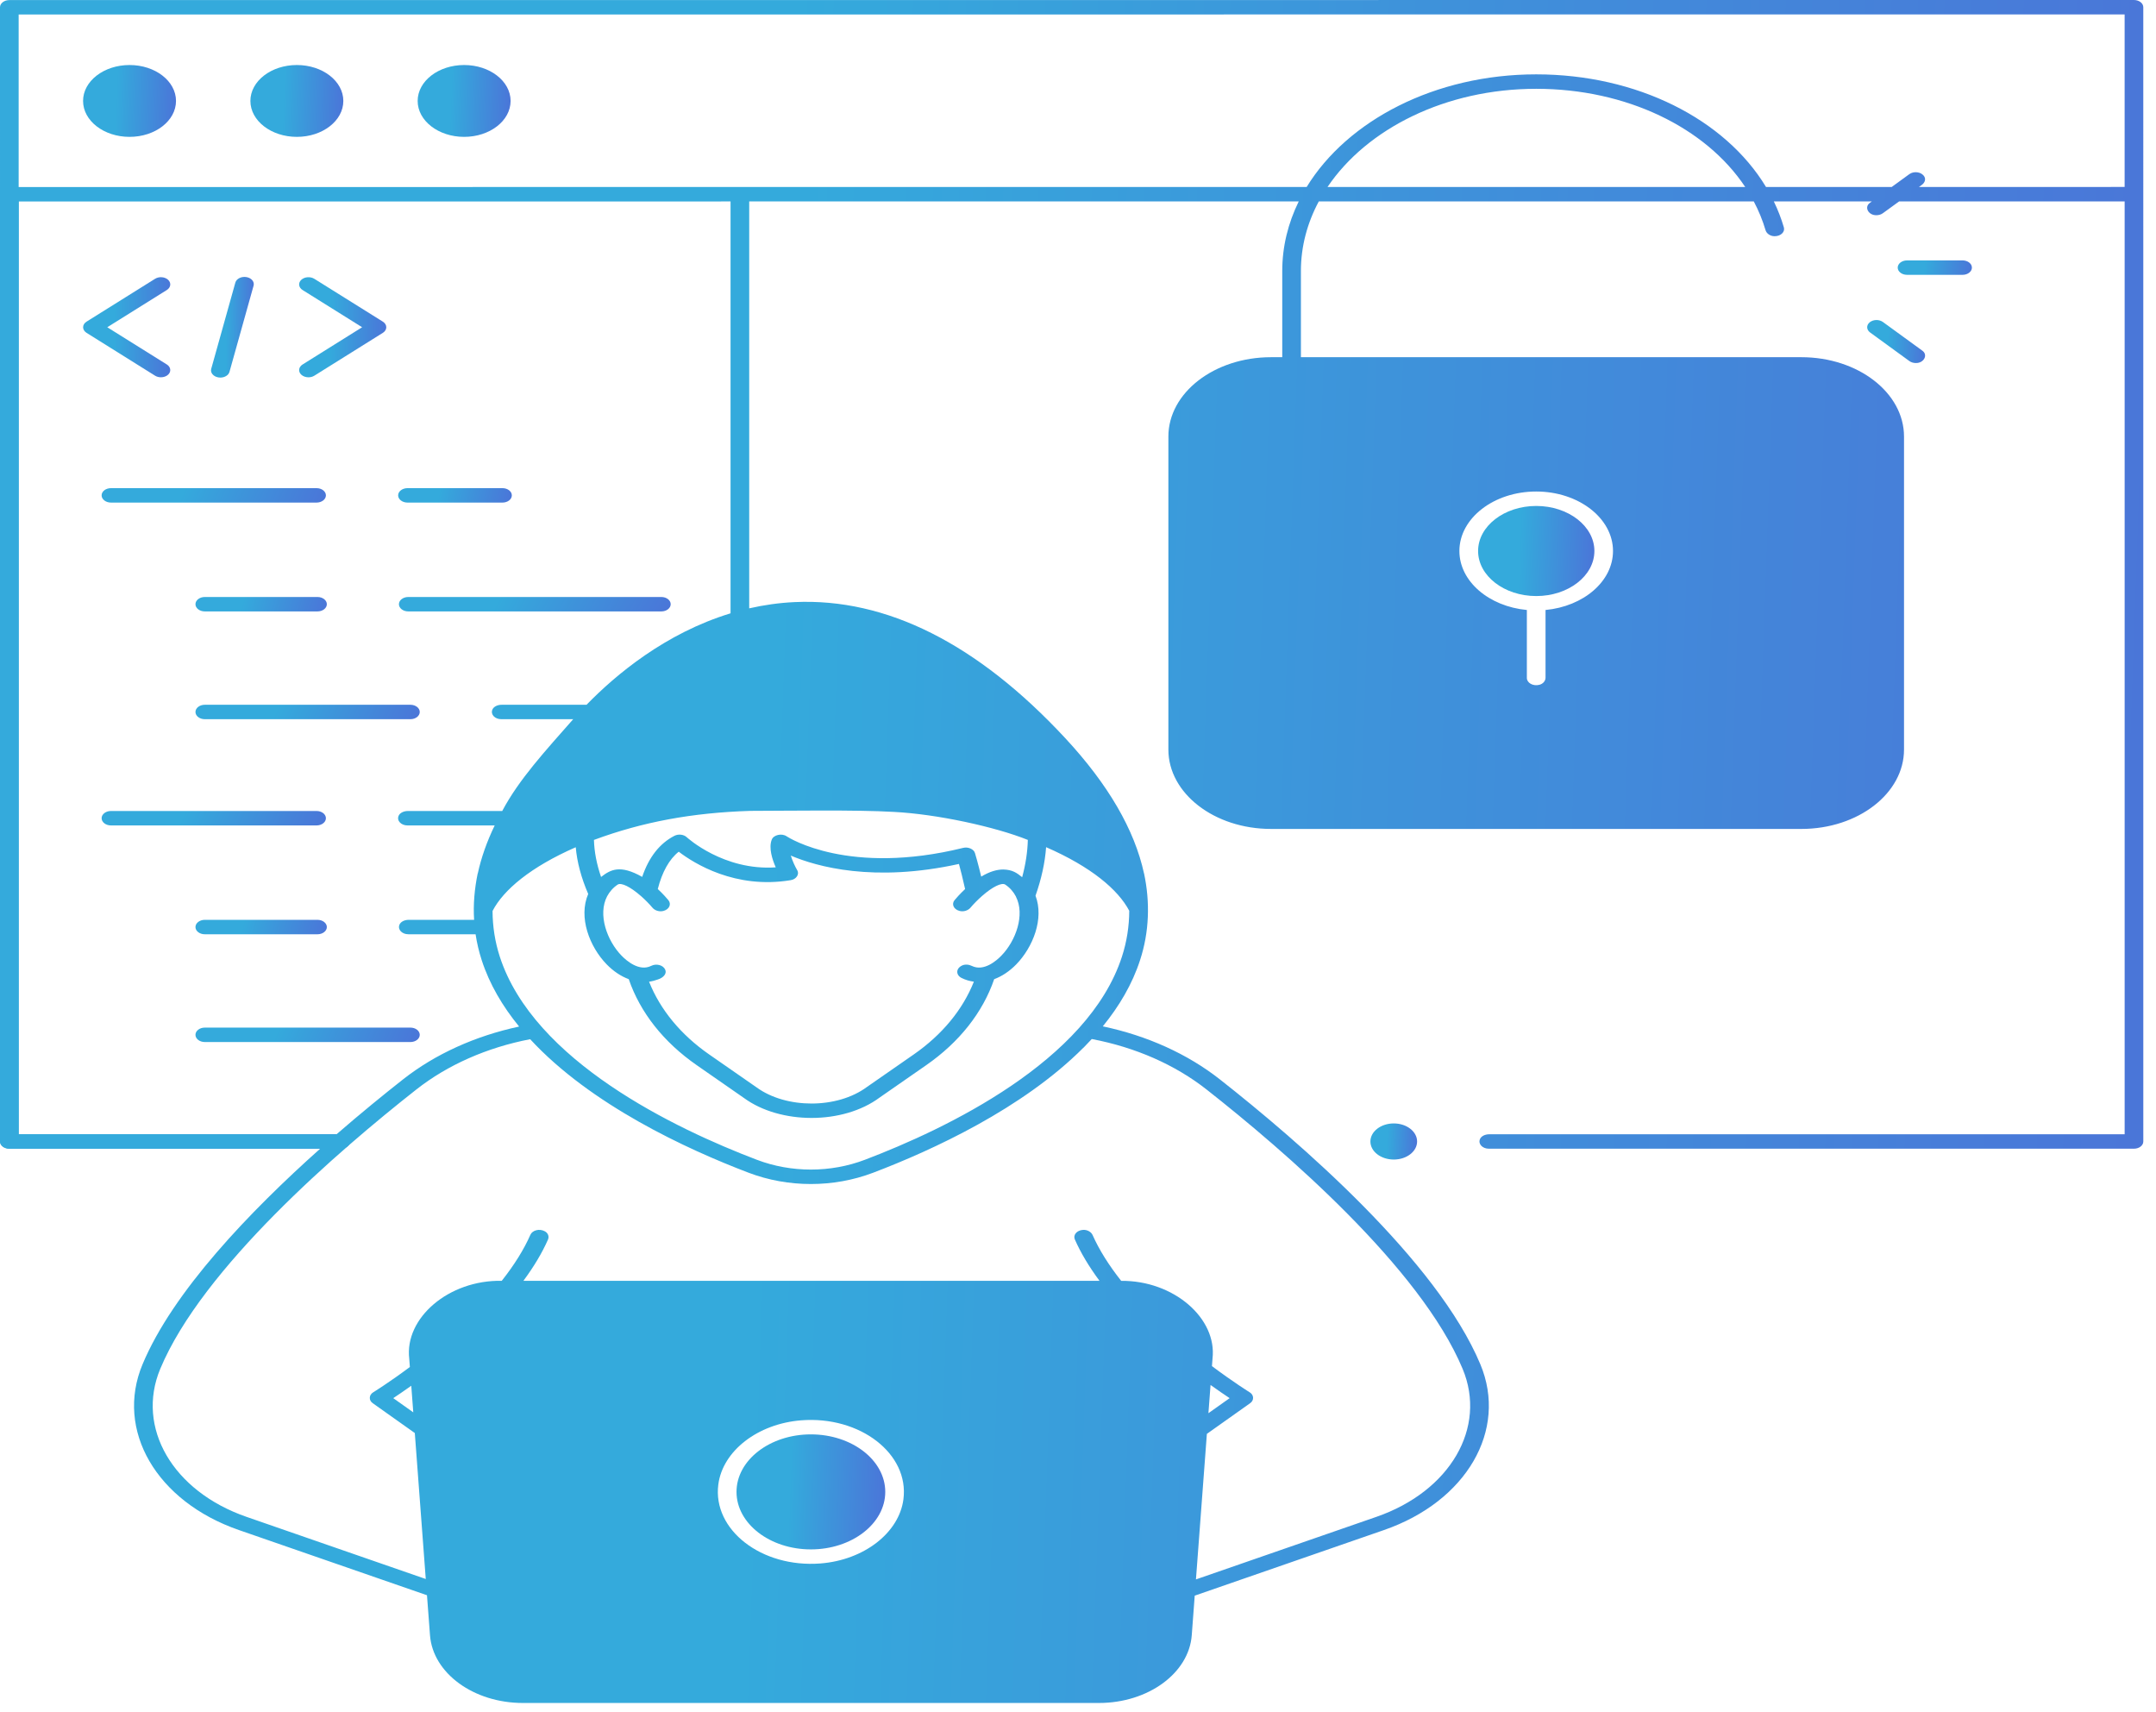 <svg width="136" height="108" viewBox="0 0 136 108" fill="none" xmlns="http://www.w3.org/2000/svg">
<path d="M10.151 23.797C10.021 23.797 9.89 23.764 9.781 23.696L5.461 20.995C5.322 20.908 5.242 20.778 5.242 20.641C5.242 20.503 5.322 20.373 5.461 20.287L9.782 17.585C10.034 17.427 10.405 17.458 10.61 17.653C10.814 17.849 10.775 18.135 10.522 18.293L6.767 20.641L10.522 22.988C10.774 23.146 10.814 23.433 10.61 23.628C10.493 23.74 10.323 23.797 10.151 23.797Z" fill="url(#paint0_linear_1674_1691)"/>
<path d="M19.458 23.798C19.287 23.798 19.116 23.74 19 23.629C18.796 23.433 18.835 23.147 19.088 22.989L22.843 20.641L19.088 18.294C18.835 18.136 18.796 17.849 19 17.654C19.204 17.458 19.575 17.428 19.828 17.586L24.149 20.287C24.287 20.374 24.367 20.504 24.367 20.641C24.367 20.779 24.287 20.909 24.149 20.995L19.828 23.697C19.719 23.765 19.588 23.798 19.458 23.798Z" fill="url(#paint1_linear_1674_1691)"/>
<path d="M13.9 23.816C13.859 23.816 13.817 23.812 13.775 23.805C13.457 23.752 13.255 23.51 13.324 23.264L14.845 17.826C14.913 17.58 15.225 17.423 15.545 17.477C15.862 17.53 16.064 17.773 15.996 18.018L14.475 23.456C14.415 23.67 14.171 23.816 13.9 23.816Z" fill="url(#paint2_linear_1674_1691)"/>
<path d="M31.697 31.7H25.704C25.379 31.7 25.115 31.496 25.115 31.245C25.115 30.994 25.379 30.79 25.704 30.79H31.697C32.022 30.79 32.286 30.994 32.286 31.245C32.286 31.496 32.022 31.7 31.697 31.7Z" fill="url(#paint3_linear_1674_1691)"/>
<path d="M19.97 31.7H6.999C6.674 31.7 6.41 31.496 6.41 31.245C6.41 30.994 6.674 30.79 6.999 30.79H19.97C20.294 30.79 20.558 30.994 20.558 31.245C20.558 31.496 20.294 31.7 19.97 31.7Z" fill="url(#paint4_linear_1674_1691)"/>
<path d="M41.718 38.565H25.753C25.428 38.565 25.164 38.361 25.164 38.11C25.164 37.859 25.428 37.655 25.753 37.655H41.718C42.043 37.655 42.307 37.859 42.307 38.11C42.307 38.361 42.044 38.565 41.718 38.565Z" fill="url(#paint5_linear_1674_1691)"/>
<path d="M20.028 38.565H12.919C12.594 38.565 12.33 38.361 12.33 38.11C12.33 37.859 12.594 37.655 12.919 37.655H20.028C20.353 37.655 20.617 37.859 20.617 38.11C20.617 38.361 20.353 38.565 20.028 38.565Z" fill="url(#paint6_linear_1674_1691)"/>
<path d="M25.89 45.363H12.919C12.594 45.363 12.33 45.159 12.33 44.908C12.33 44.657 12.594 44.453 12.919 44.453H25.89C26.215 44.453 26.478 44.657 26.478 44.908C26.478 45.159 26.215 45.363 25.89 45.363Z" fill="url(#paint7_linear_1674_1691)"/>
<path d="M19.97 52.064H6.999C6.674 52.064 6.41 51.86 6.41 51.608C6.41 51.357 6.674 51.153 6.999 51.153H19.97C20.294 51.153 20.558 51.357 20.558 51.608C20.558 51.86 20.294 52.064 19.97 52.064Z" fill="url(#paint8_linear_1674_1691)"/>
<path d="M20.028 58.929H12.919C12.594 58.929 12.33 58.725 12.33 58.474C12.33 58.222 12.594 58.018 12.919 58.018H20.028C20.353 58.018 20.617 58.222 20.617 58.474C20.617 58.725 20.353 58.929 20.028 58.929Z" fill="url(#paint9_linear_1674_1691)"/>
<path d="M25.89 65.726H12.919C12.594 65.726 12.33 65.522 12.33 65.271C12.33 65.02 12.594 64.816 12.919 64.816H25.89C26.215 64.816 26.478 65.02 26.478 65.271C26.478 65.522 26.215 65.726 25.89 65.726Z" fill="url(#paint10_linear_1674_1691)"/>
<path d="M8.171 8.633C9.79 8.633 11.102 7.619 11.102 6.367C11.102 5.115 9.79 4.101 8.171 4.101C6.552 4.101 5.24 5.115 5.24 6.367C5.24 7.619 6.552 8.633 8.171 8.633Z" fill="url(#paint11_linear_1674_1691)"/>
<path d="M18.726 8.633C20.345 8.633 21.657 7.618 21.657 6.367C21.657 5.115 20.345 4.101 18.726 4.101C17.107 4.101 15.795 5.115 15.795 6.367C15.795 7.618 17.107 8.633 18.726 8.633Z" fill="url(#paint12_linear_1674_1691)"/>
<path d="M29.277 8.633C30.895 8.633 32.208 7.619 32.208 6.367C32.208 5.115 30.895 4.101 29.277 4.101C27.658 4.101 26.346 5.115 26.346 6.367C26.346 7.619 27.658 8.633 29.277 8.633Z" fill="url(#paint13_linear_1674_1691)"/>
<path d="M123.799 17.335H120.296C119.971 17.335 119.707 17.131 119.707 16.88C119.707 16.628 119.971 16.425 120.296 16.425H123.799C124.124 16.425 124.387 16.628 124.387 16.88C124.387 17.131 124.124 17.335 123.799 17.335Z" fill="url(#paint14_linear_1674_1691)"/>
<path d="M120.847 22.898C120.702 22.898 120.557 22.857 120.444 22.774L117.967 20.972C117.73 20.8 117.718 20.512 117.941 20.329C118.164 20.146 118.537 20.137 118.773 20.309L121.25 22.111C121.643 22.377 121.359 22.912 120.847 22.898Z" fill="url(#paint15_linear_1674_1691)"/>
<path d="M96.906 31.913C94.884 31.913 93.238 33.188 93.238 34.754C93.238 36.321 94.884 37.596 96.906 37.596C98.929 37.596 100.574 36.321 100.574 34.754C100.574 33.188 98.929 31.913 96.906 31.913Z" fill="url(#paint16_linear_1674_1691)"/>
<path d="M21.492 72.454H0.591C0.266 72.454 0.002 72.251 0.002 71.999V12.249C0.002 11.998 0.266 11.794 0.591 11.794C0.916 11.794 1.179 11.998 1.179 12.249V71.544H21.492C21.817 71.544 22.081 71.748 22.081 71.999C22.081 72.251 21.817 72.454 21.492 72.454Z" fill="url(#paint17_linear_1674_1691)"/>
<path d="M87.918 73.138C88.731 73.138 89.39 72.628 89.39 71.999C89.39 71.37 88.731 70.86 87.918 70.86C87.105 70.86 86.445 71.37 86.445 71.999C86.445 72.628 87.105 73.138 87.918 73.138Z" fill="url(#paint18_linear_1674_1691)"/>
<path d="M51.15 90.473C48.563 90.473 46.459 92.1 46.459 94.1C46.459 96.1 48.563 97.728 51.15 97.728C53.737 97.728 55.842 96.1 55.842 94.1C55.842 92.1 53.737 90.473 51.15 90.473Z" fill="url(#paint19_linear_1674_1691)"/>
<path d="M135.198 0.455C135.198 0.335 135.136 0.219 135.026 0.133C134.915 0.048 134.766 0 134.61 0L0.589 0.005C0.264 0.005 0 0.209 0 0.46L0.001 71.999C0.001 72.25 0.265 72.454 0.59 72.454H20.196C15.755 76.417 10.904 81.475 8.99 86.057C7.254 90.212 9.867 94.704 15.067 96.506L26.934 100.619L27.124 103.14C27.304 105.537 29.877 107.415 32.983 107.415H69.317C72.423 107.415 74.996 105.537 75.176 103.14L75.363 100.645L87.305 96.506C92.505 94.703 95.118 90.211 93.382 86.057C90.647 79.51 81.914 71.986 76.951 68.083C74.907 66.476 72.366 65.328 69.564 64.737C70.604 63.462 71.426 62.07 71.915 60.559C72.498 58.781 72.553 56.905 72.167 55.092H72.164C71.566 52.334 69.902 49.473 67.197 46.56C61.66 40.597 55.917 37.712 50.128 37.977C49.13 38.023 48.174 38.163 47.26 38.371V12.706L81.924 12.705C81.254 14.07 80.884 15.55 80.884 17.095V22.53H80.177C76.6 22.53 73.701 24.772 73.701 27.537V47.278C73.701 50.043 76.6 52.285 80.177 52.285H113.63C117.206 52.285 120.105 50.043 120.105 47.278V27.537C120.105 24.772 117.206 22.53 113.63 22.53H82.061V17.095C82.061 15.541 82.464 14.058 83.189 12.705L110.628 12.704C110.934 13.284 111.185 13.89 111.371 14.52C111.432 14.727 111.658 14.895 111.933 14.899C112.334 14.904 112.609 14.625 112.526 14.343C112.361 13.778 112.147 13.232 111.892 12.704L118.078 12.703L117.963 12.787C117.57 13.053 117.854 13.588 118.366 13.574C118.511 13.574 118.656 13.533 118.769 13.45L119.796 12.704L134.022 12.703V71.544H93.938C93.68 71.544 93.432 71.661 93.355 71.851C93.226 72.165 93.526 72.454 93.913 72.454H134.611C134.936 72.454 135.199 72.251 135.199 71.999L135.198 0.455ZM96.903 31.002C99.575 31.002 101.748 32.686 101.748 34.754C101.748 36.668 99.886 38.249 97.492 38.475V42.745C97.492 42.944 97.34 43.136 97.095 43.196C96.689 43.295 96.314 43.063 96.314 42.764V38.475C93.92 38.249 92.058 36.668 92.058 34.754C92.058 32.686 94.231 31.002 96.903 31.002ZM1.178 71.544V12.707L46.083 12.706V38.685C41.963 39.94 38.834 42.566 36.999 44.453H31.642C31.385 44.453 31.137 44.57 31.059 44.76C30.93 45.074 31.23 45.363 31.617 45.363H36.157C34.414 47.346 32.738 49.156 31.68 51.154H25.726C25.469 51.154 25.221 51.271 25.143 51.46C25.014 51.775 25.314 52.064 25.701 52.064H31.205C30.712 53.085 30.355 54.095 30.139 55.092H30.133C29.933 56.057 29.844 57.053 29.907 58.018H25.781C25.523 58.018 25.275 58.135 25.198 58.325C25.069 58.639 25.369 58.928 25.756 58.928H30C30.083 59.477 30.21 60.02 30.385 60.559C30.876 62.075 31.701 63.472 32.746 64.75C29.969 65.345 27.45 66.488 25.421 68.083C24.203 69.041 22.758 70.218 21.23 71.543H1.178V71.544ZM56.988 94.566C56.713 96.687 54.494 98.403 51.749 98.615C48.043 98.9 44.941 96.501 45.311 93.636C45.585 91.514 47.804 89.798 50.548 89.586C54.256 89.299 57.36 91.699 56.988 94.566ZM76.112 68.722C81.001 72.567 89.601 79.968 92.261 86.337C93.812 90.049 91.474 94.063 86.823 95.675L75.44 99.621L75.447 99.531L76.129 90.441L78.856 88.508C79.12 88.329 79.105 87.981 78.826 87.817C78.816 87.81 77.815 87.19 76.45 86.168L76.485 85.696C76.784 83.151 74.033 80.757 70.718 80.789L70.721 80.786C69.934 79.79 69.33 78.822 68.924 77.906C68.835 77.704 68.589 77.556 68.314 77.575C67.915 77.602 67.68 77.903 67.8 78.176C68.168 79.015 68.692 79.89 69.355 80.786H33.017C33.677 79.894 34.198 79.023 34.566 78.188C34.65 77.999 34.58 77.78 34.37 77.665C34.024 77.474 33.581 77.601 33.457 77.883C33.052 78.806 32.445 79.782 31.651 80.786L31.651 80.786C28.306 80.726 25.513 83.131 25.814 85.697L25.854 86.224C24.531 87.21 23.556 87.81 23.546 87.817C23.267 87.981 23.251 88.329 23.515 88.508L26.166 90.388L26.857 99.595L15.549 95.675C10.897 94.064 8.56 90.049 10.11 86.337C12.771 79.968 21.371 72.567 26.26 68.722C28.235 67.168 30.71 66.076 33.438 65.548C33.441 65.549 33.443 65.55 33.445 65.55C37.267 69.687 43.309 72.481 47.223 73.97C49.718 74.919 52.581 74.919 55.076 73.97C58.819 72.546 64.509 69.928 68.341 66.084C68.342 66.085 68.343 66.086 68.344 66.087C68.519 65.905 68.695 65.724 68.866 65.539C68.868 65.538 68.87 65.538 68.872 65.537C71.625 66.06 74.121 67.157 76.112 68.722ZM76.227 89.137L76.361 87.357C76.852 87.709 77.266 87.99 77.565 88.188L76.227 89.137ZM26.069 89.083L24.807 88.188C25.088 88.002 25.489 87.729 25.943 87.406L26.069 89.083ZM65.988 53.435C68.829 54.676 70.526 56.109 71.233 57.447C71.229 58.428 71.079 59.392 70.773 60.338C68.637 66.932 59.696 71.198 54.556 73.153C52.392 73.977 49.908 73.977 47.743 73.153C42.604 71.198 33.663 66.932 31.526 60.338C31.221 59.396 31.074 58.435 31.07 57.459C31.759 56.126 33.481 54.68 36.318 53.439C36.4 54.378 36.663 55.365 37.104 56.386C36.469 57.858 37.193 59.72 38.266 60.824C38.696 61.266 39.173 61.58 39.662 61.761C40.382 63.861 41.857 65.732 43.946 67.183L46.942 69.265C49.216 70.922 53.17 70.951 55.49 69.225L58.429 67.183C60.517 65.732 61.992 63.861 62.713 61.761C63.201 61.58 63.678 61.266 64.109 60.824C65.155 59.747 65.873 57.95 65.32 56.497C65.694 55.433 65.919 54.407 65.988 53.435ZM42.161 56.777C42.069 56.666 41.828 56.387 41.493 56.075C41.768 54.996 42.218 54.192 42.815 53.721C43.777 54.457 46.38 56.096 49.873 55.517C50.231 55.465 50.445 55.139 50.287 54.885C50.145 54.642 49.985 54.294 49.883 53.966C51.525 54.664 55.111 55.678 60.49 54.493C60.59 54.861 60.734 55.419 60.879 56.077C60.547 56.388 60.305 56.666 60.213 56.777C60.011 57.021 60.147 57.357 60.528 57.457C60.787 57.525 61.069 57.429 61.218 57.252C61.41 57.024 61.669 56.759 61.947 56.514C61.948 56.514 61.948 56.514 61.949 56.513C62.602 55.936 63.19 55.648 63.413 55.797C63.707 55.994 63.93 56.249 64.084 56.549C64.083 56.549 64.082 56.549 64.081 56.549C64.671 57.696 64.081 59.337 63.167 60.277C62.858 60.596 62.058 61.294 61.303 60.925C61.114 60.832 60.874 60.809 60.683 60.901C60.274 61.099 60.305 61.508 60.652 61.683C60.901 61.808 61.162 61.883 61.429 61.919C61.43 61.919 61.431 61.92 61.431 61.921C60.727 63.69 59.427 65.266 57.642 66.507L54.693 68.555C52.802 69.961 49.582 69.938 47.729 68.589L44.732 66.507C42.947 65.266 41.647 63.69 40.943 61.921C41.141 61.893 41.331 61.842 41.513 61.775C41.513 61.775 41.513 61.774 41.512 61.774C41.827 61.678 42.081 61.423 41.961 61.16C41.831 60.865 41.395 60.762 41.08 60.92C40.324 61.3 39.518 60.597 39.207 60.277C38.289 59.333 37.695 57.681 38.298 56.532C38.446 56.254 38.671 55.989 38.961 55.797C39.184 55.651 39.767 55.935 40.417 56.507C40.42 56.509 40.424 56.511 40.427 56.513C40.705 56.758 40.964 57.024 41.156 57.252C41.304 57.43 41.587 57.525 41.846 57.458C42.228 57.357 42.363 57.021 42.161 56.777ZM47.32 51.146C49.72 51.142 53.997 51.07 56.369 51.21C59.108 51.347 62.789 52.154 64.835 52.977C64.818 53.724 64.698 54.511 64.478 55.329C64.149 55.066 63.873 54.855 63.283 54.843C62.91 54.843 62.448 54.957 61.895 55.292C61.686 54.42 61.512 53.843 61.502 53.812C61.434 53.559 61.066 53.398 60.751 53.481C53.565 55.248 49.781 52.855 49.625 52.753C49.318 52.537 48.779 52.661 48.677 52.973C48.483 53.492 48.713 54.208 48.934 54.708C45.642 54.933 43.346 52.831 43.322 52.809C43.13 52.629 42.794 52.59 42.542 52.719C41.614 53.195 40.931 54.065 40.509 55.31C39.114 54.519 38.512 54.851 37.915 55.315C37.637 54.502 37.486 53.72 37.466 52.978C40.535 51.841 43.649 51.263 47.32 51.146ZM83.74 11.794C86.219 8.118 91.187 5.601 96.903 5.601C102.591 5.601 107.595 8.042 110.087 11.793L83.74 11.794ZM134.021 11.792L121.047 11.793L121.228 11.661C121.416 11.525 121.492 11.308 121.381 11.129C121.197 10.832 120.722 10.78 120.44 10.985L119.329 11.793L111.399 11.793C108.811 7.507 103.251 4.69 96.903 4.69C90.518 4.69 84.996 7.599 82.424 11.794L46.688 11.795C46.682 11.795 46.677 11.794 46.671 11.794C46.665 11.794 46.66 11.795 46.654 11.795L1.177 11.797V0.915L134.021 0.91V11.792Z" fill="url(#paint20_linear_1674_1691)"/>
<defs>
<linearGradient id="paint0_linear_1674_1691" x1="7.352" y1="14.478" x2="13.047" y2="14.615" gradientUnits="userSpaceOnUse">
<stop stop-color="#34AADC"/>
<stop offset="1" stop-color="#5856D6"/>
</linearGradient>
<linearGradient id="paint1_linear_1674_1691" x1="20.979" y1="14.478" x2="26.674" y2="14.616" gradientUnits="userSpaceOnUse">
<stop stop-color="#34AADC"/>
<stop offset="1" stop-color="#5856D6"/>
</linearGradient>
<linearGradient id="paint2_linear_1674_1691" x1="14.346" y1="14.443" x2="17.143" y2="14.476" gradientUnits="userSpaceOnUse">
<stop stop-color="#34AADC"/>
<stop offset="1" stop-color="#5856D6"/>
</linearGradient>
<linearGradient id="paint3_linear_1674_1691" x1="27.867" y1="30.356" x2="34.96" y2="31.907" gradientUnits="userSpaceOnUse">
<stop stop-color="#34AADC"/>
<stop offset="1" stop-color="#5856D6"/>
</linearGradient>
<linearGradient id="paint4_linear_1674_1691" x1="11.839" y1="30.356" x2="24.203" y2="35.689" gradientUnits="userSpaceOnUse">
<stop stop-color="#34AADC"/>
<stop offset="1" stop-color="#5856D6"/>
</linearGradient>
<linearGradient id="paint5_linear_1674_1691" x1="31.742" y1="37.222" x2="45.699" y2="44.515" gradientUnits="userSpaceOnUse">
<stop stop-color="#34AADC"/>
<stop offset="1" stop-color="#5856D6"/>
</linearGradient>
<linearGradient id="paint6_linear_1674_1691" x1="15.51" y1="37.221" x2="23.584" y2="39.261" gradientUnits="userSpaceOnUse">
<stop stop-color="#34AADC"/>
<stop offset="1" stop-color="#5856D6"/>
</linearGradient>
<linearGradient id="paint7_linear_1674_1691" x1="17.759" y1="44.019" x2="30.124" y2="49.352" gradientUnits="userSpaceOnUse">
<stop stop-color="#34AADC"/>
<stop offset="1" stop-color="#5856D6"/>
</linearGradient>
<linearGradient id="paint8_linear_1674_1691" x1="11.839" y1="50.72" x2="24.203" y2="56.052" gradientUnits="userSpaceOnUse">
<stop stop-color="#34AADC"/>
<stop offset="1" stop-color="#5856D6"/>
</linearGradient>
<linearGradient id="paint9_linear_1674_1691" x1="15.51" y1="57.585" x2="23.584" y2="59.624" gradientUnits="userSpaceOnUse">
<stop stop-color="#34AADC"/>
<stop offset="1" stop-color="#5856D6"/>
</linearGradient>
<linearGradient id="paint10_linear_1674_1691" x1="17.759" y1="64.382" x2="30.124" y2="69.715" gradientUnits="userSpaceOnUse">
<stop stop-color="#34AADC"/>
<stop offset="1" stop-color="#5856D6"/>
</linearGradient>
<linearGradient id="paint11_linear_1674_1691" x1="7.49" y1="1.943" x2="13.557" y2="2.16" gradientUnits="userSpaceOnUse">
<stop stop-color="#34AADC"/>
<stop offset="1" stop-color="#5856D6"/>
</linearGradient>
<linearGradient id="paint12_linear_1674_1691" x1="18.044" y1="1.942" x2="24.112" y2="2.16" gradientUnits="userSpaceOnUse">
<stop stop-color="#34AADC"/>
<stop offset="1" stop-color="#5856D6"/>
</linearGradient>
<linearGradient id="paint13_linear_1674_1691" x1="28.595" y1="1.943" x2="34.663" y2="2.16" gradientUnits="userSpaceOnUse">
<stop stop-color="#34AADC"/>
<stop offset="1" stop-color="#5856D6"/>
</linearGradient>
<linearGradient id="paint14_linear_1674_1691" x1="121.503" y1="15.991" x2="126.257" y2="16.669" gradientUnits="userSpaceOnUse">
<stop stop-color="#34AADC"/>
<stop offset="1" stop-color="#5856D6"/>
</linearGradient>
<linearGradient id="paint15_linear_1674_1691" x1="119.183" y1="18.894" x2="122.963" y2="19.035" gradientUnits="userSpaceOnUse">
<stop stop-color="#34AADC"/>
<stop offset="1" stop-color="#5856D6"/>
</linearGradient>
<linearGradient id="paint16_linear_1674_1691" x1="96.053" y1="29.207" x2="103.647" y2="29.479" gradientUnits="userSpaceOnUse">
<stop stop-color="#34AADC"/>
<stop offset="1" stop-color="#5856D6"/>
</linearGradient>
<linearGradient id="paint17_linear_1674_1691" x1="8.474" y1="-17.092" x2="31.355" y2="-16.861" gradientUnits="userSpaceOnUse">
<stop stop-color="#34AADC"/>
<stop offset="1" stop-color="#5856D6"/>
</linearGradient>
<linearGradient id="paint18_linear_1674_1691" x1="87.575" y1="69.776" x2="90.624" y2="69.885" gradientUnits="userSpaceOnUse">
<stop stop-color="#34AADC"/>
<stop offset="1" stop-color="#5856D6"/>
</linearGradient>
<linearGradient id="paint19_linear_1674_1691" x1="50.059" y1="87.018" x2="59.771" y2="87.367" gradientUnits="userSpaceOnUse">
<stop stop-color="#34AADC"/>
<stop offset="1" stop-color="#5856D6"/>
</linearGradient>
<linearGradient id="paint20_linear_1674_1691" x1="51.879" y1="-51.15" x2="191.838" y2="-46.262" gradientUnits="userSpaceOnUse">
<stop stop-color="#34AADC"/>
<stop offset="1" stop-color="#5856D6"/>
</linearGradient>
</defs>
</svg>
